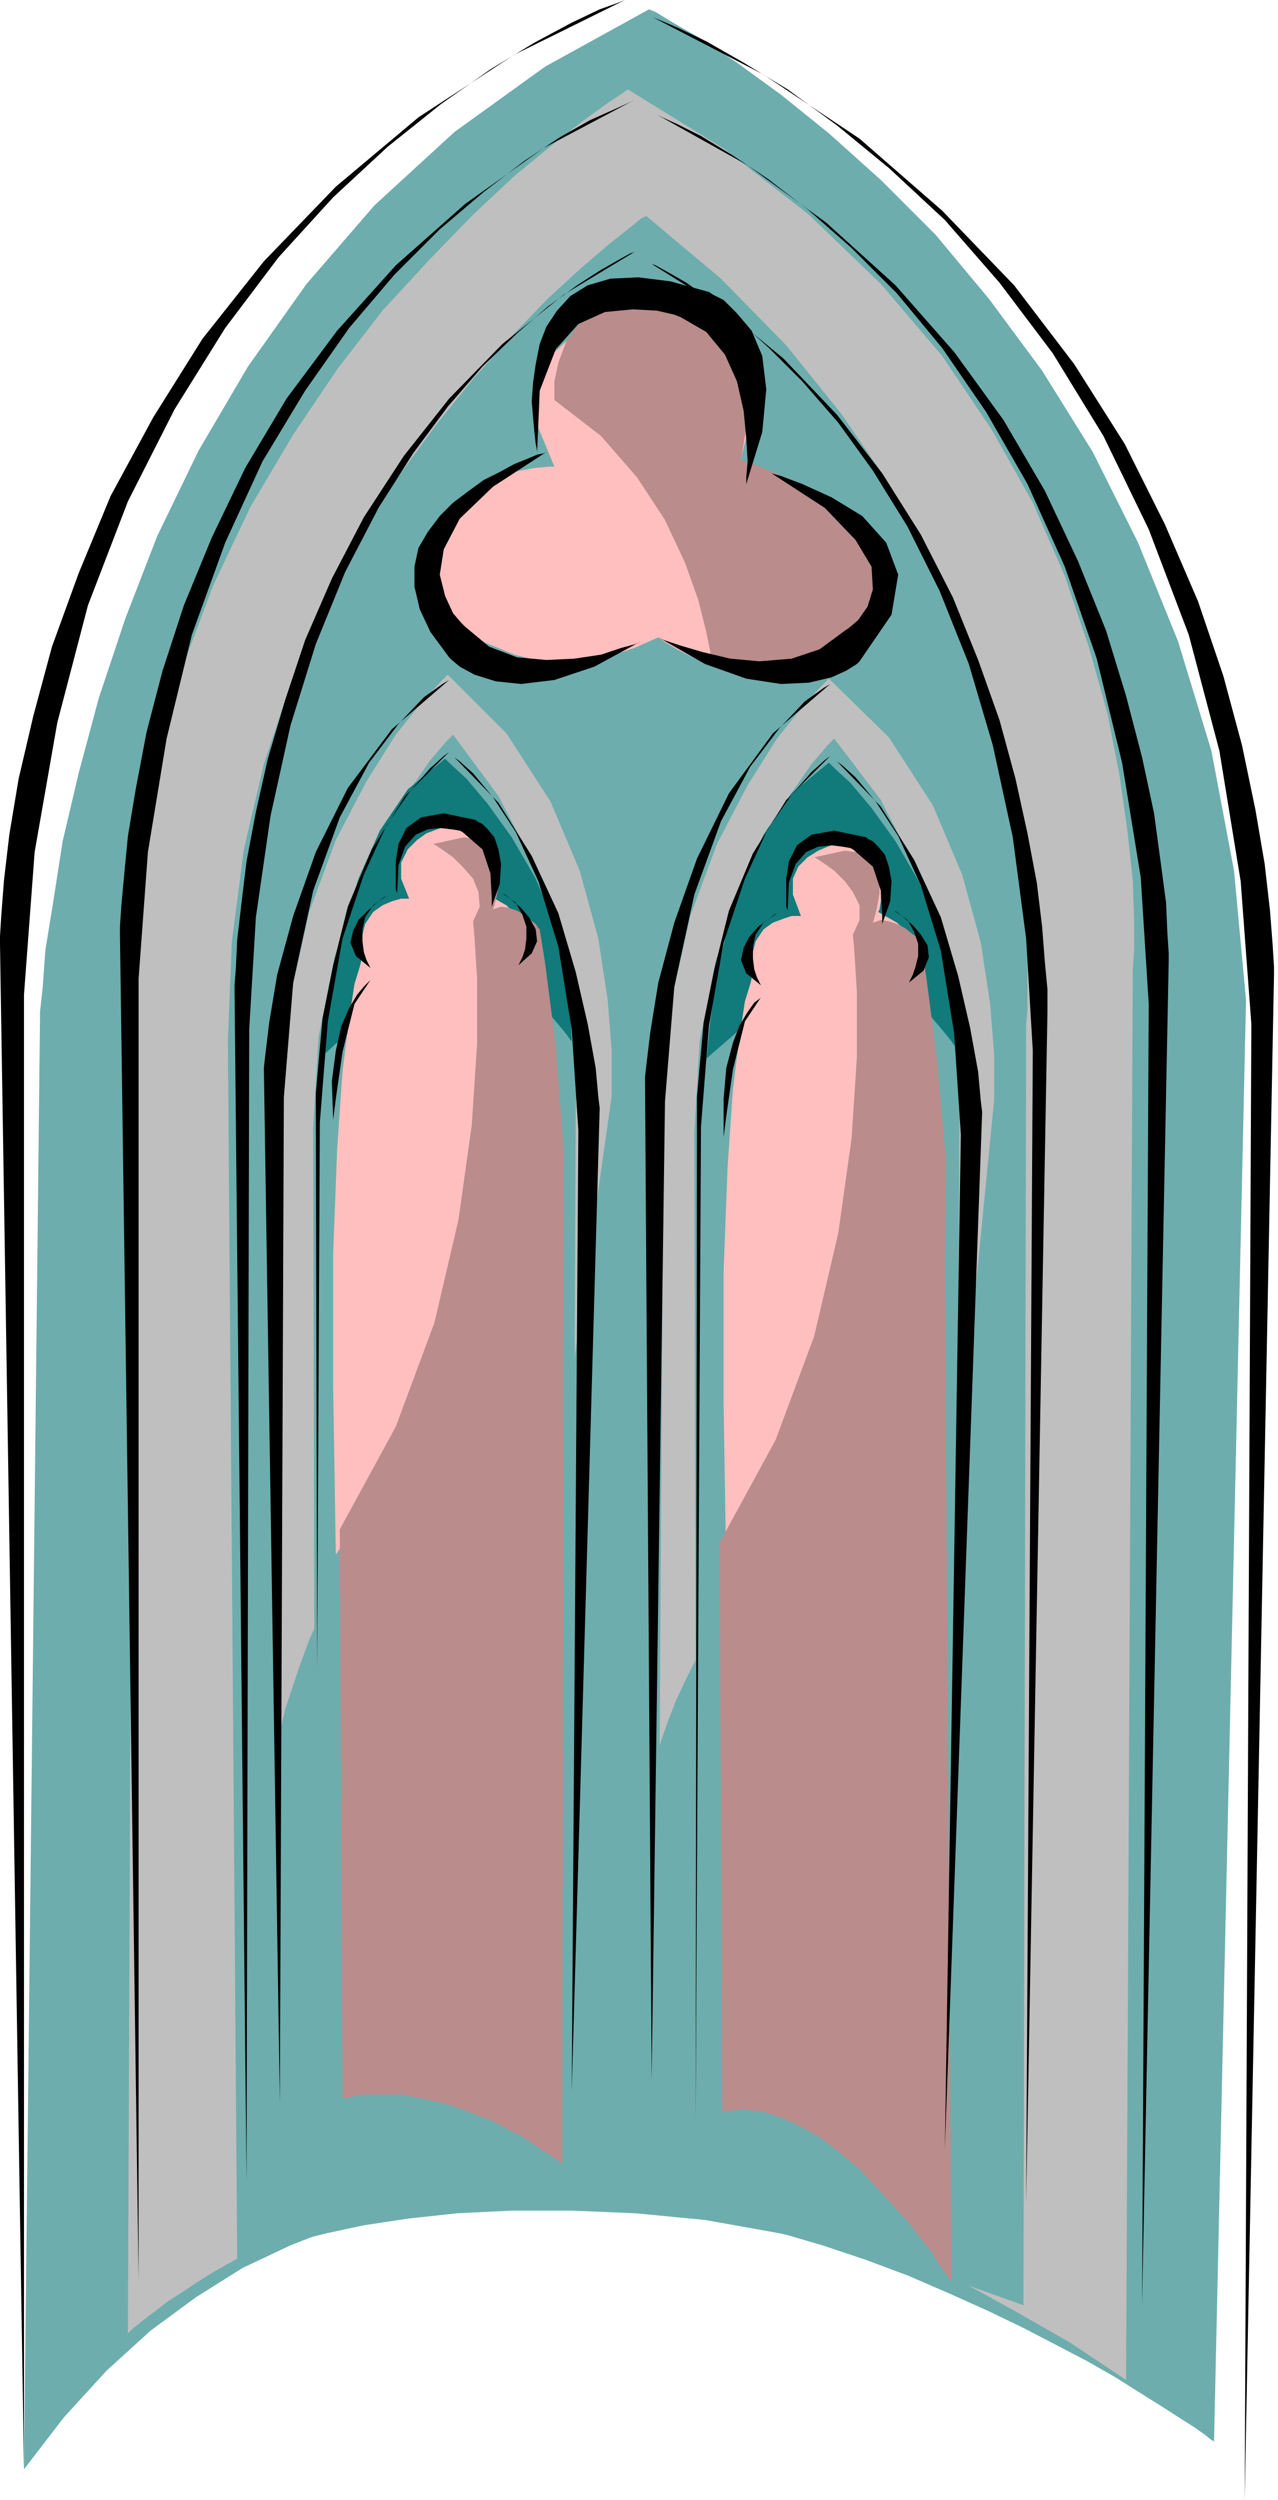 <svg xmlns="http://www.w3.org/2000/svg" width="92.064" height="180" fill-rule="evenodd" stroke-linecap="round" preserveAspectRatio="none" viewBox="0 0 959 1875"><style>.pen1{stroke:none}.brush2{fill:#6dadad}.brush3{fill:#bfbfbf}.brush4{fill:#117a7a}.brush5{fill:#ffbfbf}.brush6{fill:#ba8c8c}.brush7{fill:#000}</style><path d="M18 1852 30 765v-6l2-18 2-28 6-37 7-45 12-51 15-56 20-60 24-62 31-64 37-63 44-62 51-59 60-55 68-49 78-43 5 2 13 8 21 12 27 18 33 24 36 29 39 35 41 41 40 48 40 54 38 61 34 68 30 74 25 82 17 90 9 97-24 1081-2-1-5-4-7-5-11-7-14-9-16-10-19-12-21-12-23-12-25-13-27-13-29-13-30-13-32-12-33-11-34-10-34-9-36-7-36-6-37-3-37-1-37 1-38 4-37 7-37 10-36 14-36 17-35 22-34 25-33 30-32 35-30 39z" class="pen1 brush2"/><path d="m471 67-4 3-12 8-18 13-23 18-28 23-31 29-33 34-35 38-34 44-33 49-32 54-28 59-24 64-19 69-12 73-5 79-4 1026 1-1 2-2 5-4 5-4 8-6 9-7 11-7 12-8 13-8 16-9 16-8 18-8 20-8 21-8 22-7 24-6 25-5 27-4 27-3 29-2h30l32 2 32 4 34 5 35 8 36 10 37 13 39 16 39 18 40 22 42 24 42 28 5-1053v-5l1-14v-23l-1-30-4-37-6-42-9-46-14-50-18-53-24-55-31-55-37-55-46-54-54-52-63-49-73-45z" class="pen1 brush3"/><path d="m171 780 7 915 3-1 8-3 14-5 18-5 24-6 28-6 33-5 37-4 41-2h45l48 2 52 5 56 10 58 13 61 18 64 23 2-956v-4l1-12v-45l-2-31-4-36-7-41-9-44-14-47-18-50-23-50-28-52-35-51-41-51-49-50-56-47-4 2-10 8-15 12-21 18-24 22-26 27-29 32-29 36-30 41-28 46-27 51-24 56-20 60-15 64-9 69-3 74z" class="pen1 brush2"/><path d="m622 509-5 5-14 15-20 25-22 35-23 44-20 54-14 63-6 72-3 487 1-3 2-6 4-11 5-13 7-15 8-16 10-15 12-15 13-14 16-10 17-7 19-3 21 3 24 9 25 15 27 24 40-407v-34l-3-38-7-46-14-51-22-52-33-51-45-44z" class="pen1 brush3"/><path d="m521 849 1 434 1-1 3-1 4-2 6-3 8-3 10-2 10-3 13-2 13-1h15l16 1 17 2 19 4 19 7 20 8 21 11 3-454v-29l-2-32-5-40-10-46-17-48-25-49-35-46-5 5-12 14-16 23-20 33-19 42-17 50-12 60-4 68z" class="pen1 brush2"/><path d="m530 794 1-8 2-20 4-30 8-36 11-38 17-36 21-31 28-23 4 4 12 11 16 19 18 25 18 31 15 36 10 41 2 46-1-1-2-3-4-5-5-6-6-7-8-7-10-6-11-5-12-4-14-2h-16l-16 3-19 7-19 10-21 15-23 20z" class="pen1 brush4"/><path d="m336 506-5 5-14 15-20 25-22 35-23 44-20 54-14 63-6 72-3 487 1-3 1-8 3-13 5-15 6-18 7-19 9-20 11-18 12-17 14-14 17-11 18-6h20l22 7 25 15 27 23 52-367v-34l-3-38-7-46-14-51-22-52-33-51-44-44z" class="pen1 brush3"/><path d="m235 846 1 434 1-1 3-1 4-2 6-3 8-3 10-2 10-3 13-2 13-1h15l16 1 17 2 18 4 19 7 20 8 21 11 2-454v-8l1-21-2-32-5-41-10-45-17-49-25-48-34-46-5 5-12 14-16 23-20 33-19 42-17 50-12 60-4 68z" class="pen1 brush2"/><path d="m243 791 1-8 2-20 4-30 7-36 12-38 16-36 21-31 28-23 4 4 12 11 16 19 18 25 18 31 15 36 10 41 2 45-1-1-2-3-4-5-5-6-6-7-8-6-10-6-11-6-12-3-14-2h-15l-17 3-18 7-20 10-21 15-22 20z" class="pen1 brush4"/><path d="M416 350h-4l-11 1-16 3-17 7-17 12-14 19-8 27v37l1 1 2 2 4 3 5 5 6 5 8 5 9 5 10 4 12 5 12 3 14 2h14l16-1 16-3 18-6 18-8 4 3 10 6 16 8 19 7 22 3 22-4 21-12 20-23 1-4 3-9 1-14-1-18-7-20-13-20-22-19-34-17 1-5 3-12 1-17-1-20-7-20-13-19-23-14-34-7-5 1-14 4-17 6-19 11-16 15-10 21v27l14 34z" class="pen1 brush5"/><path d="m534 495-1-6-3-15-6-24-10-28-15-32-21-32-27-31-35-27v-14l3-14 6-16 11-15 18-12 25-8h35l3 3 6 7 10 12 10 15 9 19 6 21 2 23-4 24 6 2 16 6 22 10 23 13 20 18 13 21 2 25-14 29-1 2-5 6-7 8-11 9-15 6-19 4-23-1-29-8z" class="pen1 brush6"/><path d="m396 726 1-2 1-4v-14l-3-9-6-9-9-9-14-8 1-2 1-5v-17l-3-9-5-8-10-7-14-3h-2l-6 2-8 3-7 5-7 7-5 10v12l6 15h-6l-7 2-7 3-7 5-6 9-3 12v16l-1 4-4 13-4 26-5 40-4 58-3 78v100l2 126 6-9 17-27 24-42 27-55 27-66 23-75 15-81 5-85zm293 13 1-2 1-4v-14l-3-9-5-9-10-9-14-8 1-2 1-6v-16l-3-10-5-8-10-6-14-3h-2l-6 2-7 3-8 5-7 7-4 9v12l6 16h-7l-6 2-8 3-7 5-6 9-3 12v16l-1 4-4 13-4 26-5 40-4 58-3 78v100l2 126 6-9 17-27 24-42 27-55 27-66 23-75 16-81 4-85z" class="pen1 brush5"/><path d="m540 1157 42-77 29-78 18-77 10-71 4-61v-49l-2-32-1-11 5-11v-11l-5-10-6-8-8-8-7-5-6-4-2-1 23-5 14 2 9 7 3 11v12l-2 11-2 8-1 3 6-2 6 1 6 2 6 3 5 4 4 3 2 3 1 1 4 25 8 62 7 78-1 74 5 766-1-2-3-4-5-7-6-10-9-11-9-12-11-12-12-13-12-13-14-12-14-11-15-9-15-7-15-5-16-2-15 2-2-427zm-285-10 42-77 29-78 18-77 10-71 4-61v-49l-2-32-1-11 5-11-1-11-4-10-7-8-8-8-7-5-6-4-2-1 23-5 15 2 8 7 4 11v12l-2 11-2 8-1 3 6-2 6 1 6 2 5 3 5 4 4 3 2 3 1 1 4 25 8 62 6 78v74l-1 687-1-1-3-2-4-3-7-4-7-5-9-6-10-5-11-6-13-5-13-5-13-4-14-3-15-3h-30l-15 3-2-427z" class="pen1 brush6"/><path d="m469 0-5 2-14 5-21 10-28 15-33 20-37 26-40 32-41 38-41 45-40 53-38 61-35 69-30 78-23 88-17 97-8 107v1106L0 708v-6l1-16 2-26 4-34 7-42 11-47 14-52 20-55 24-58 32-59 37-59 46-58 54-56 62-52 72-47 83-41zm21 13 5 2 14 6 21 10 28 16 33 20 37 27 39 32 42 39 41 47 40 53 38 62 34 70 30 79 23 87 16 98 8 107-5 1107 22-1144v-6l-1-16-2-26-4-35-7-41-10-48-14-52-19-56-25-58-30-60-38-60-45-59-54-56-62-54-72-48-83-43z" class="pen1 brush7"/><path d="m476 75-4 2-11 5-18 8-23 13-27 18-30 23-33 28-34 34-34 40-33 47-32 53-28 61-25 69-19 78-14 85-7 95v976L90 700v-5l1-15 2-22 3-31 6-36 8-42 12-46 16-49 21-51 25-52 31-52 38-51 44-49 52-46 59-42 68-36zm17 11 4 2 11 5 18 9 23 14 27 18 30 23 33 29 34 34 34 41 33 48 31 54 28 62 24 69 19 78 14 86 6 95-5 976 20-1009v-5l-1-15-1-23-4-30-5-37-9-42-12-46-15-49-21-52-25-53-31-53-37-51-44-50-52-47-59-43-68-38z" class="pen1 brush7"/><path d="m476 189-3 1-9 5-14 8-17 11-22 16-23 20-26 25-26 30-26 35-26 41-25 48-22 54-19 61-15 68-11 76-5 84-2 865-9-894v-4l1-13 1-21 3-26 4-33 7-37 9-40 13-44 15-45 20-46 24-46 30-46 34-43 40-41 46-37 53-32zm13 9 3 1 9 5 14 8 17 12 22 16 23 21 25 25 27 31 26 36 26 42 24 48 22 55 18 61 15 69 10 76 5 84-5 865 16-894v-17l-2-21-2-26-4-33-7-37-9-41-12-44-16-45-19-47-24-47-29-46-34-44-40-42-46-38-53-33z" class="pen1 brush7"/><path d="m337 510-5 3-14 10-19 20-22 29-22 41-20 55-15 69-7 86-3 754-12-776 1-9 3-25 6-36 12-44 17-48 24-48 33-44 43-37z" class="pen1 brush7"/><path d="m337 564-4 3-10 9-15 17-18 26-17 37-16 48-11 62-6 76-2 410-1-424v-8l2-23 3-33 8-40 11-44 18-43 25-40 33-33zm4 4 4 3 10 9 15 18 17 26 17 37 15 49 10 62 5 76-5 721 21-738-1-8-2-22-6-33-9-39-13-44-20-43-25-40-33-34zm282-55-5 3-14 10-19 20-22 29-22 41-20 55-15 69-7 86-10 734-5-752 1-9 3-25 6-37 12-45 17-48 24-49 33-45 43-37z" class="pen1 brush7"/><path d="m623 567-4 3-10 9-15 17-18 26-17 37-16 48-11 62-6 76-4 745 1-759v-8l2-23 3-33 8-40 11-44 18-43 25-40 33-33zm5 4 4 3 10 9 15 18 17 26 17 37 15 49 10 62 5 76-12 761 28-778-1-8-2-22-6-33-9-39-13-44-20-43-25-40-33-34zM410 339l-2 1-5 1-7 3-10 4-11 6-12 6-11 8-12 9-10 10-9 12-7 12-3 14v15l4 17 8 17 14 19 2 2 6 5 11 6 16 5 19 2 25-3 30-10 35-19-4 2-11 3-15 5-20 3-21 1-22-2-21-8-18-15-3-3-6-7-6-13-4-16 3-19 12-23 25-24 40-26zm169 16 7 2 16 6 22 10 23 14 18 20 9 24-5 30-24 35-2 2-8 5-11 5-17 4-21 1-26-4-31-11-35-20 4 2 12 4 17 5 21 5 22 2 24-2 21-7 19-14 3-2 7-6 7-10 4-13-1-17-12-20-23-24-40-26z" class="pen1 brush7"/><path d="M403 340v-2l-1-5-1-9-1-11-1-12 1-14 2-14 3-15 5-13 8-12 10-11 13-8 17-5 21-1 24 3 29 8 3 2 8 4 10 10 11 13 8 19 3 25-3 32-12 39v-5l1-12-1-17-2-21-5-22-9-20-14-17-19-11-5-2-13-3-18-1-21 2-20 9-17 19-12 31-2 47zM298 670l-1-3v-21l2-13 6-12 11-8 17-3 24 5 1 1 4 2 4 4 5 6 3 9 2 11-1 15-6 17v-7l-1-18-6-18-15-13-2-1-6-1-9-1-9 1-9 4-8 9-5 14-1 21zm-8 2-2 1-5 4-7 6-7 7-4 8-2 9 4 10 11 9-1-2-2-4-2-6-1-8v-9l2-9 6-9 10-7zm87-2 2 1 5 4 7 6 6 7 5 9 1 9-4 9-10 9 1-2 2-4 2-6 1-8v-9l-3-9-5-9-10-7zm-99 65-1 1-4 4-5 6-6 10-6 14-4 18-3 23 1 29 2-16 5-35 9-36 12-18zm313-52-1-3v-21l2-13 6-12 11-8 17-3 24 5 1 1 4 2 4 4 5 6 3 9 2 11-1 15-6 17v-7l-1-18-6-18-15-13-2-1-6-1-8-1-10 1-9 4-8 9-5 14-1 21zm-8 2-2 1-5 4-7 5-7 8-4 8-2 9 4 10 11 9-1-2-2-4-2-6-1-8v-9l2-9 6-9 10-7zm88-2 2 1 5 4 7 6 6 7 5 8 1 9-4 10-11 9 1-2 2-4 2-6 2-8v-9l-3-9-5-9-10-7zm-100 65-1 1-4 3-5 7-6 10-5 13-5 19-2 23v29l2-16 5-35 9-36 12-18z" class="pen1 brush7"/></svg>
